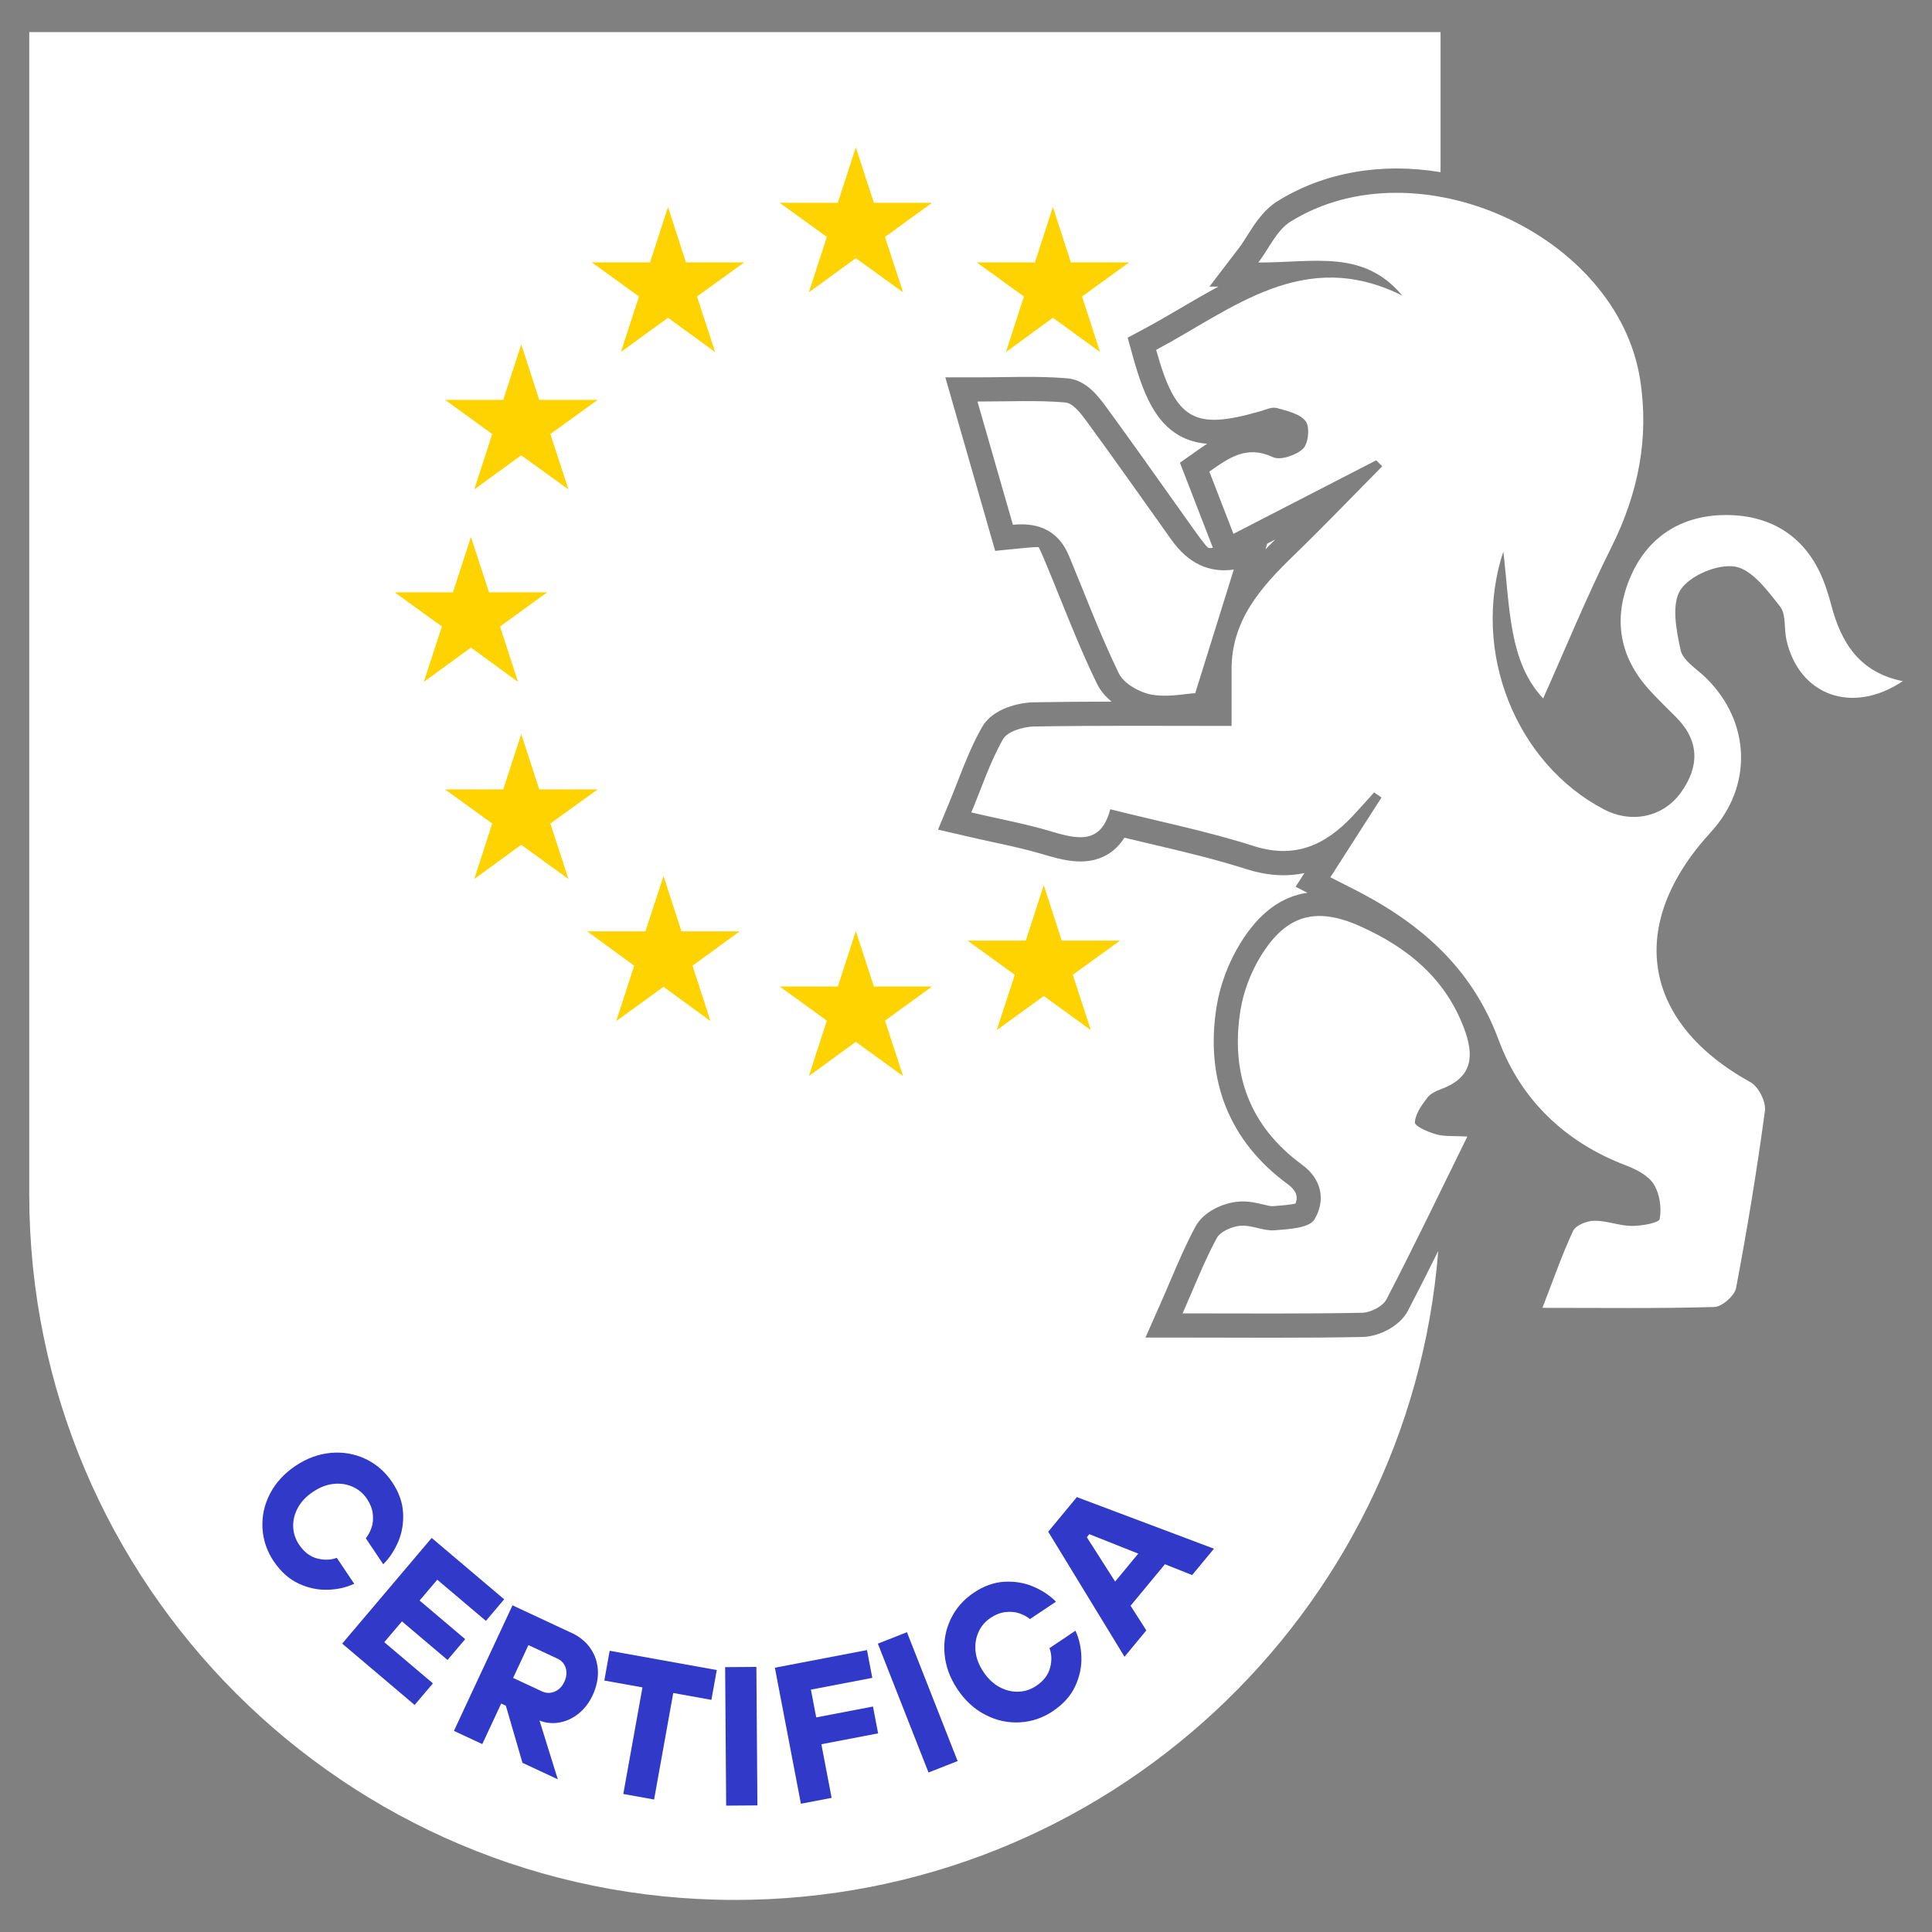 <?xml version="1.0" encoding="UTF-8"?>
<svg id="Layer_1" xmlns="http://www.w3.org/2000/svg" xmlns:xlink="http://www.w3.org/1999/xlink" viewBox="0 0 512 512">
  <rect x="0" y="0" width="512" height="512" fill="#808080" stroke="none"/>
  <defs>
    <style>
      .cls-1 {
        fill: #fff;
      }

      .cls-2 {
        fill: none;
      }

      .cls-3 {
        fill: #3039c8;
      }

      .cls-4 {
        fill: #ffd300;
      }

      .cls-5 {
        clip-path: url(#clippath);
      }
    </style>
    <clipPath id="clippath">
      <path class="cls-2" d="M373.12,347.35c-2.21,4.25-7.86,6.88-12.04,6.96-7.86.16-15.73.2-23.81.2-3.77,0-7.58,0-11.46-.02-4.04,0-8.17-.02-12.4-.02h-9.85l3.98-9.01c.92-2.07,1.77-4.07,2.6-6.01,2.15-5.03,4.18-9.79,6.67-14.39,2.21-4.09,7.47-6.3,11.43-6.62,2.48-.21,4.72.33,6.52.76.9.21,2.03.5,2.49.45l.8-.06c1.34-.1,3.92-.3,5.28-.65.56-1.38.57-3.18-2.05-5.1-15.51-11.35-22.03-27.68-18.85-47.22.92-5.68,3.16-11.62,6.31-16.71,4.88-7.91,10.76-12.32,17.74-13.32l-3.13-1.59,2.33-3.63c-4.89,1.04-10.03.67-15.48-1.07-8.2-2.62-16.6-4.61-25.5-6.7-2.23-.52-4.47-1.05-6.72-1.6-1.25,1.98-2.83,3.51-4.72,4.58-5.59,3.16-11.92,1.28-17.01-.23-4.14-1.22-8.55-2.19-13.21-3.2-2.27-.49-4.62-1.01-7.07-1.58l-7.39-1.71,2.91-7c.81-1.94,1.55-3.85,2.29-5.74,1.88-4.82,3.83-9.81,6.48-14.44,2.88-5.04,9.97-6.49,13.7-6.56,6.83-.12,13.73-.17,20.61-.18-1.59-1.32-2.96-2.89-3.84-4.7-3.67-7.53-6.82-15.35-9.87-22.9-1.15-2.85-2.3-5.7-3.48-8.53-.76-1.83-1.6-3.85-2.14-4.83-1.21-.02-3.73.22-6.17.47l-5.34.54-13.21-45.99h8.52c2.36,0,4.64-.03,6.86-.06,5.85-.08,11.37-.15,16.98.33,5.02.43,8.25,4.84,10.39,7.76,5.67,7.75,11.31,15.69,16.76,23.37l5.63,7.92c1.85,2.6,3.77,5.29,4.57,5.9.26.03.68.02,1.2-.03l-8.74-22.56,4.09-2.89c.99-.7,2.02-1.43,3.11-2.14-2.62-.21-5.05-.87-7.31-2.14-6.42-3.58-9.59-11-12.37-21.02l-1.37-4.96,4.54-2.42c3.2-1.71,6.48-3.63,9.65-5.49,3.2-1.88,6.48-3.8,9.85-5.61h-2.37s7.85-10.28,7.85-10.28c.72-.94,1.44-2.08,2.2-3.28,2.01-3.18,4.3-6.78,8.05-9.12,12.35-7.68,27.61-10.24,43.15-7.65V8.5H7.75v308c0,103.28,83.72,187,187,187h0c98.22,0,178.75-75.73,186.4-171.98-2.64,5.32-5.29,10.57-8.03,15.83Z"/>
    </clipPath>
  </defs>
  <g>
    <path class="cls-1" d="M408.76,346.6c2.93-7.55,5.2-14.14,8.14-20.41.7-1.5,3.67-2.66,5.6-2.68,3.3-.04,6.62,1.35,9.93,1.37,2.6.01,7.21-.77,7.41-1.85.54-2.94,0-6.72-1.59-9.23-1.47-2.32-4.66-3.93-7.43-4.98-16.11-6.13-27.84-17.49-33.62-33.12-7.39-19.99-21.79-31.82-39.8-40.75-1.85-.92-3.69-1.88-4.84-2.46,4.62-7.2,9.08-14.17,13.55-21.14-.65-.45-1.31-.9-1.96-1.35-1.92,2.12-3.81,4.28-5.77,6.36-7.23,7.63-15.22,11.34-26.23,7.82-12.17-3.9-24.79-6.42-37.92-9.72-2.51,9.73-9.12,7.81-16.17,5.73-6.4-1.89-12.99-3.1-20.65-4.88,2.87-6.91,5.03-13.53,8.42-19.45,1.18-2.06,5.39-3.28,8.25-3.33,17.33-.3,34.66-.15,52.3-.15,0-6.53.02-10.7,0-14.88-.06-13.18,7.85-21.95,16.57-30.4,7.94-7.69,15.59-15.68,23.36-23.53-.54-.53-1.07-1.05-1.61-1.58-12.48,6.43-24.95,12.85-37.82,19.48-1.87-4.83-4.05-10.45-6.39-16.49,5.42-3.83,10-7.03,16.85-3.84,2,.93,6.16-.49,7.99-2.24,1.41-1.35,1.85-5.74.71-7.25-1.51-1.99-4.92-2.76-7.67-3.52-1.3-.36-2.97.44-4.42.86-17.56,5.09-22.39,2.35-27.55-16.27,20.27-10.81,39.13-27.42,65.23-14.38-10.33-12.36-23.42-8.73-38.16-8.77,2.81-3.68,4.87-8.56,8.54-10.84,33.35-20.75,86.55,3.31,92.63,41.78,2.46,15.53-.48,30.23-7.55,44.4-6.59,13.2-12.19,26.9-18.13,40.17-9.1-9.61-8.81-23.98-10.56-38.93-8.69,26.45,3.34,56.14,26.66,68.34,7.28,3.81,15.68,2.12,20.42-4.5,4.88-6.81,4.96-13.58-1.22-19.85-2.57-2.61-5.26-5.12-7.67-7.88-7.88-9.01-9.03-19.28-4.27-29.9,4.88-10.89,14.33-16.08,25.77-15.87,11.46.21,20.42,5.78,24.97,16.96.92,2.25,1.64,4.6,2.26,6.95,2.61,10.01,7.58,17.85,18.95,20.11-13.45,8.98-27.5,3.77-30.84-10.91-.68-2.97-.04-6.79-1.7-8.88-3.33-4.22-7.43-9.82-11.93-10.57-4.55-.76-11.97,2.35-14.44,6.16-2.47,3.81-1.12,10.75.03,15.99.61,2.79,4.29,4.96,6.68,7.31,11.93,11.68,12.49,28.76,1.3,40.94-22.49,24.48-18.26,50.36,10.54,66.25,2.1,1.16,4.14,5.17,3.82,7.54-2.11,15.73-4.7,31.4-7.65,46.99-.39,2.04-3.71,4.97-5.74,5.03-14.61.43-29.25.23-45.58.23Z"/>
    <path class="cls-1" d="M313.4,348.06c3.26-7.38,5.77-13.88,9.05-19.95.96-1.77,4.07-3.09,6.31-3.28,2.95-.24,6.05,1.44,8.99,1.21,3.7-.29,9.18-.56,10.57-2.85,2.97-4.87,2.14-10.58-3.26-14.53-13.99-10.24-19.03-24.27-16.31-41.02.81-4.97,2.78-10.07,5.43-14.37,6.74-10.91,14.66-13.04,26.38-7.76,12.36,5.56,22.32,13.61,27.35,26.79,2.76,7.24,2.56,13.07-5.79,16.24-1.41.53-3.02,1.23-3.87,2.36-1.48,1.98-3.2,4.32-3.29,6.57-.04,1,3.51,2.55,5.63,3.14,2.24.62,4.71.38,8.27.58-7.34,14.93-14.17,29.18-21.46,43.2-.96,1.85-4.24,3.47-6.48,3.51-15.25.3-30.51.16-47.54.16Z"/>
    <path class="cls-1" d="M268.42,139.05c-3.01-10.48-5.93-20.63-9.38-32.64,8.48,0,15.93-.38,23.29.25,2.07.18,4.23,3.07,5.76,5.16,7.56,10.33,14.92,20.8,22.34,31.22q6.67,9.35,16.54,7.9c-3.21,10.28-6.51,20.87-10.22,32.76-2.77.15-7.4,1.17-11.69.36-3.17-.6-7.25-2.92-8.56-5.62-4.92-10.11-8.87-20.69-13.19-31.09q-3.9-9.4-14.88-8.28Z"/>
  </g>
  <g>
    <path class="cls-1" d="M373.12,347.35c-2.21,4.25-7.86,6.88-12.04,6.96-7.86.16-15.73.2-23.81.2-3.77,0-7.58,0-11.46-.02-4.04,0-8.17-.02-12.4-.02h-9.85l3.98-9.01c.92-2.07,1.77-4.07,2.6-6.01,2.15-5.03,4.18-9.79,6.67-14.39,2.21-4.09,7.47-6.3,11.43-6.62,2.48-.21,4.72.33,6.52.76.9.21,2.03.5,2.49.45l.8-.06c1.34-.1,3.92-.3,5.28-.65.56-1.38.57-3.18-2.05-5.1-15.51-11.35-22.03-27.68-18.85-47.22.92-5.68,3.16-11.62,6.31-16.71,4.88-7.91,10.76-12.32,17.74-13.32l-3.13-1.59,2.33-3.63c-4.89,1.04-10.03.67-15.48-1.07-8.2-2.62-16.6-4.61-25.5-6.7-2.23-.52-4.47-1.05-6.72-1.6-1.25,1.98-2.83,3.51-4.72,4.58-5.59,3.16-11.92,1.28-17.01-.23-4.14-1.22-8.55-2.19-13.21-3.2-2.27-.49-4.62-1.01-7.07-1.58l-7.39-1.71,2.91-7c.81-1.94,1.55-3.85,2.29-5.74,1.88-4.82,3.83-9.81,6.48-14.44,2.88-5.04,9.97-6.49,13.7-6.56,6.83-.12,13.73-.17,20.61-.18-1.59-1.32-2.96-2.89-3.84-4.7-3.67-7.53-6.82-15.35-9.87-22.9-1.15-2.85-2.3-5.7-3.48-8.53-.76-1.83-1.6-3.85-2.14-4.83-1.21-.02-3.73.22-6.17.47l-5.34.54-13.21-45.99h8.52c2.36,0,4.64-.03,6.86-.06,5.85-.08,11.37-.15,16.98.33,5.02.43,8.25,4.84,10.39,7.76,5.67,7.75,11.31,15.69,16.76,23.37l5.63,7.92c1.85,2.6,3.77,5.29,4.57,5.9.26.03.68.02,1.2-.03l-8.74-22.56,4.09-2.89c.99-.7,2.02-1.43,3.11-2.14-2.62-.21-5.05-.87-7.31-2.14-6.42-3.58-9.59-11-12.37-21.02l-1.37-4.96,4.54-2.42c3.2-1.71,6.48-3.63,9.65-5.49,3.2-1.88,6.48-3.8,9.85-5.61h-2.37s7.85-10.28,7.85-10.28c.72-.94,1.44-2.08,2.2-3.28,2.01-3.18,4.3-6.78,8.05-9.12,12.35-7.68,27.61-10.24,43.15-7.65V8.5H7.75v308c0,103.28,83.72,187,187,187h0c98.22,0,178.75-75.73,186.4-171.98-2.64,5.32-5.29,10.57-8.03,15.83Z"/>
    <path class="cls-1" d="M335.35,145.58c.87-.89,1.75-1.77,2.64-2.63l-2.17,1.12-.47,1.52Z"/>
  </g>
  <g class="cls-5">
    <g>
      <polygon class="cls-4" points="226.8 39.04 222.04 53.74 206.62 53.74 219.12 62.8 214.36 77.47 226.8 68.43 239.33 77.47 234.53 62.8 247.01 53.74 231.59 53.74 226.8 39.04"/>
      <polygon class="cls-4" points="226.8 246.75 222.04 261.43 206.62 261.43 219.12 270.48 214.36 285.18 226.8 276.1 239.33 285.18 234.53 270.48 247.01 261.43 231.59 261.43 226.8 246.75"/>
      <polygon class="cls-4" points="276.61 234.57 271.85 249.27 256.39 249.27 268.93 258.34 264.13 273.01 276.61 263.95 289.1 273.01 284.3 258.34 296.82 249.27 281.37 249.27 276.61 234.57"/>
      <polygon class="cls-4" points="279.03 54.84 274.27 69.53 258.82 69.53 271.35 78.58 266.59 93.29 279.03 84.22 291.52 93.29 286.76 78.58 299.25 69.53 283.79 69.53 279.03 54.84"/>
      <polygon class="cls-4" points="177.03 54.84 172.28 69.53 156.81 69.53 169.34 78.58 164.54 93.29 177.03 84.22 189.51 93.29 184.71 78.58 197.24 69.53 181.78 69.53 177.03 54.84"/>
      <polygon class="cls-4" points="138.13 91.27 133.37 105.97 117.95 105.97 130.44 115.03 125.69 129.71 138.13 120.66 150.65 129.71 145.86 115.03 158.39 105.97 142.92 105.97 138.13 91.27"/>
      <polygon class="cls-4" points="124.8 142.29 120.04 156.97 104.58 156.97 117.11 166.04 112.31 180.71 124.8 171.62 137.28 180.71 132.52 166.04 145.01 156.97 129.6 156.97 124.8 142.29"/>
      <polygon class="cls-4" points="138.13 194.54 133.37 209.2 117.95 209.2 130.44 218.25 125.69 232.95 138.13 223.88 150.65 232.95 145.86 218.25 158.39 209.2 142.92 209.2 138.13 194.54"/>
      <polygon class="cls-4" points="175.84 232.16 171.04 246.83 155.62 246.83 168.07 255.92 163.31 270.59 175.84 261.52 188.28 270.59 183.53 255.92 196.01 246.83 180.6 246.83 175.84 232.16"/>
    </g>
  </g>
  <g>
    <path class="cls-3" d="M72.57,413.81c-1.83-2.72-2.84-5.67-3.01-8.84-.17-3.17.49-6.21,1.99-9.11,1.5-2.9,3.75-5.36,6.73-7.37,2.99-2.01,6.11-3.16,9.37-3.46,3.26-.29,6.32.24,9.19,1.59,2.87,1.36,5.22,3.4,7.06,6.12,1.79,2.67,2.77,5.38,2.92,8.15.15,2.76-.28,5.33-1.3,7.7-1.02,2.37-2.34,4.35-3.96,5.95l-4.62-6.88c.63-.76,1.13-1.7,1.52-2.82.38-1.12.49-2.35.33-3.69-.16-1.34-.68-2.65-1.53-3.93-.98-1.45-2.25-2.52-3.81-3.22-1.56-.69-3.26-.95-5.08-.75-1.83.2-3.64.9-5.44,2.11-1.8,1.21-3.13,2.62-4.01,4.24-.87,1.62-1.28,3.28-1.22,4.99.06,1.71.57,3.29,1.55,4.74,1.33,1.97,2.93,3.2,4.81,3.68,1.88.48,3.61.42,5.19-.17l4.62,6.87c-2.08.98-4.42,1.51-7.02,1.59-2.6.08-5.17-.46-7.71-1.64-2.54-1.18-4.73-3.13-6.56-5.86Z"/>
    <path class="cls-3" d="M90.68,435.58l23.72-28.01,19.21,16.26-4.84,5.72-12.89-10.91-4.68,5.52,12.08,10.23-4.68,5.52-12.08-10.23-4.68,5.52,12.89,10.91-4.85,5.72-19.21-16.27Z"/>
    <path class="cls-3" d="M120.3,458.69l15.52-33.26,15.73,7.34c2.09.98,3.73,2.33,4.93,4.07,1.2,1.73,1.85,3.68,1.97,5.83.11,2.15-.36,4.36-1.4,6.6-.96,2.06-2.26,3.72-3.89,4.99-1.63,1.26-3.39,2.02-5.29,2.28-1.89.26-3.68,0-5.36-.79l-1.05-.49.78-1.66,5.58,17.93-9.36-4.37-4.4-15.13-1.24-.57-5.01,10.74-7.51-3.5ZM143.78,448.29c.67.31,1.38.41,2.14.31.76-.11,1.46-.41,2.1-.9.64-.5,1.15-1.17,1.55-2.02.38-.82.57-1.65.54-2.47-.02-.82-.24-1.55-.66-2.19-.42-.64-.96-1.11-1.62-1.42l-7.79-3.63-4.06,8.7,7.79,3.63Z"/>
    <path class="cls-3" d="M165.18,475.41l5.08-28.23-10.11-1.82,1.42-7.89,28.38,5.11-1.42,7.9-10.11-1.82-5.08,28.23-8.15-1.47Z"/>
    <path class="cls-3" d="M192.44,478.51l-.27-36.7,8.28-.06.27,36.7-8.28.06Z"/>
    <path class="cls-3" d="M212.25,478.01l-6.9-36.05,24.41-4.67,1.41,7.36-16.27,3.12,1.41,7.36,15.04-2.88,1.36,7.11-15.04,2.88,2.72,14.21-8.14,1.56Z"/>
    <path class="cls-3" d="M246.07,469.74l-13.43-34.16,7.71-3.03,13.43,34.15-7.71,3.03Z"/>
    <path class="cls-3" d="M279.08,453.44c-2.73,1.83-5.68,2.83-8.85,3-3.17.17-6.21-.5-9.11-2-2.9-1.5-5.36-3.75-7.36-6.74-2.01-2.99-3.15-6.11-3.44-9.37-.29-3.26.24-6.32,1.6-9.19,1.36-2.87,3.4-5.22,6.13-7.05,2.67-1.79,5.39-2.76,8.15-2.91,2.76-.15,5.33.29,7.7,1.31s4.35,2.35,5.94,3.97l-6.88,4.61c-.76-.63-1.7-1.13-2.82-1.52-1.12-.38-2.35-.49-3.7-.33-1.34.16-2.65.67-3.93,1.53-1.45.98-2.53,2.24-3.22,3.81s-.95,3.26-.76,5.08c.19,1.83.9,3.64,2.1,5.44,1.21,1.8,2.62,3.14,4.24,4.01,1.62.87,3.28,1.28,4.99,1.23,1.71-.05,3.29-.57,4.74-1.54,1.97-1.32,3.2-2.93,3.69-4.81.49-1.88.43-3.61-.17-5.19l6.88-4.62c.98,2.08,1.5,4.42,1.58,7.02.08,2.6-.47,5.17-1.65,7.7-1.18,2.54-3.13,4.72-5.86,6.55Z"/>
    <path class="cls-3" d="M298.01,439.06l-20.22-33.14,7.59-9.17,36.33,13.67-5.78,6.99-27.24-10.84-.67.81,15.77,24.69-5.78,6.99ZM298.4,427l-5.57-4.62,11.5-13.89,5.57,4.62-11.5,13.89Z"/>
  </g>
</svg>